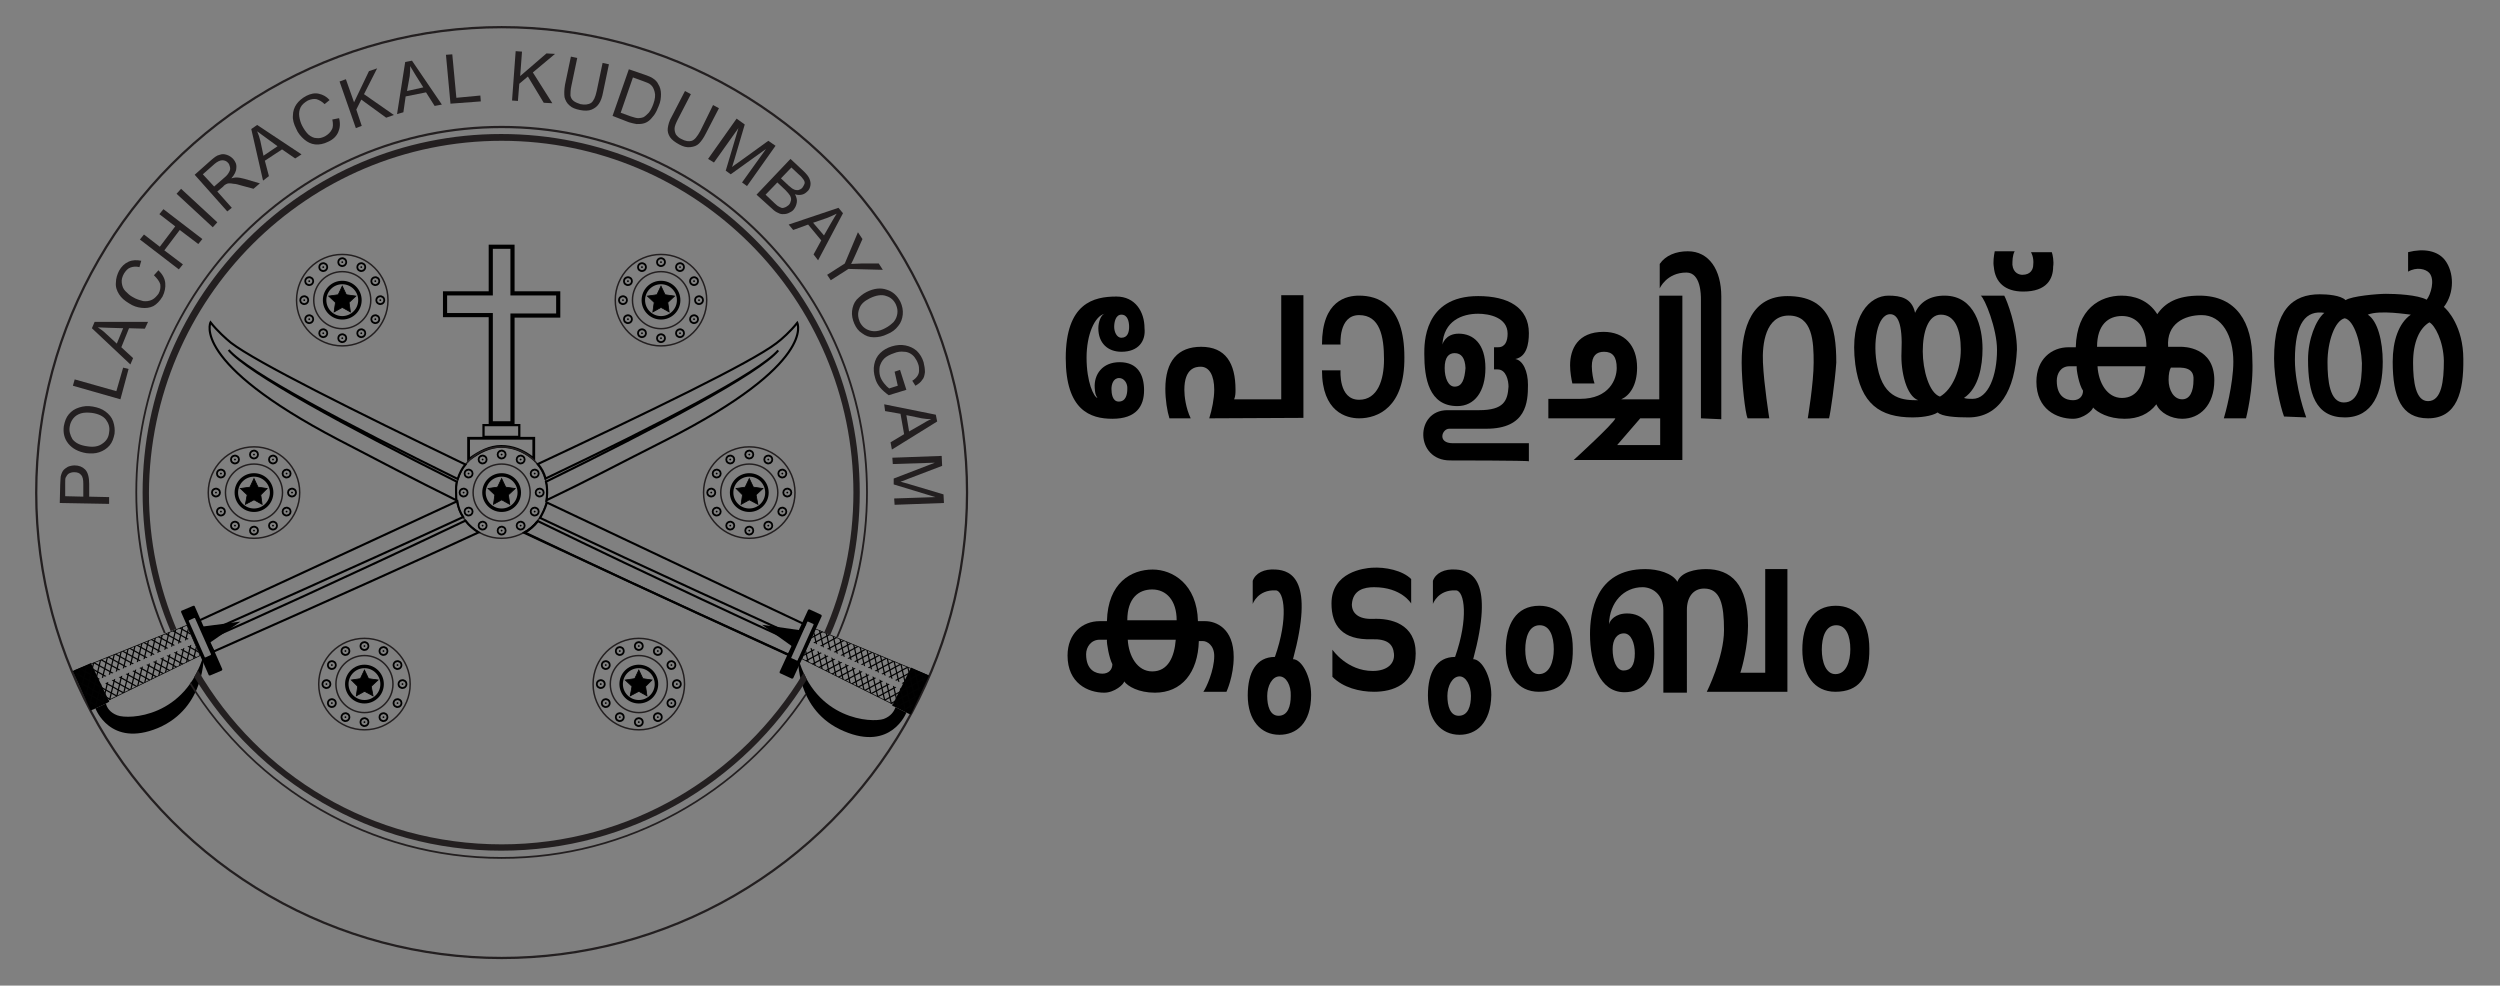 <?xml version="1.0" encoding="utf-8"?>
<!-- Generator: Adobe Illustrator 28.1.0, SVG Export Plug-In . SVG Version: 6.00 Build 0)  -->
<svg version="1.1" id="Layer_1" xmlns="http://www.w3.org/2000/svg" xmlns:xlink="http://www.w3.org/1999/xlink" x="0px" y="0px"
	 viewBox="0 0 552.2 217.7" style="enable-background:new 0 0 552.2 217.7;" xml:space="preserve">
<rect x="0" y="0" width="552.2" height="217.7" fill="#808080" stroke="none"/>
<style type="text/css">
	.st0{fill:#231F20;}
	.st1{fill:none;stroke:#000000;stroke-width:0.918;stroke-miterlimit:10;}
	.st2{fill:none;stroke:#000000;stroke-width:0.497;stroke-miterlimit:10;}
	.st3{fill:none;stroke:#000000;stroke-width:0.615;stroke-miterlimit:10;}
	.st4{fill:none;stroke:#231F20;stroke-width:0.502;stroke-miterlimit:10;}
	.st5{fill:#E2F0E1;}
	.st6{fill:none;stroke:#231F20;stroke-width:0.33;stroke-miterlimit:10;}
	.st7{stroke:#000000;stroke-width:1.768;stroke-miterlimit:10;}
	.st8{fill:none;stroke:#000000;stroke-width:0.769;stroke-miterlimit:10;}
	.st9{stroke:#000000;stroke-width:0.175;stroke-miterlimit:10;}
	
		.st10{clip-path:url(#SVGID_00000015354686245686437420000002536415546982168979_);fill:none;stroke:#606161;stroke-width:0.394;stroke-miterlimit:10;}
	.st11{fill:none;stroke:#000000;stroke-width:0.47;stroke-miterlimit:10;}
	.st12{fill:none;stroke:#000000;stroke-width:0.15;stroke-miterlimit:10;}
	.st13{clip-path:url(#SVGID_00000089542795767374710280000014869760098180809642_);}
	.st14{clip-path:url(#SVGID_00000138533860883519540820000013543641867962802623_);}
	.st15{clip-path:url(#SVGID_00000155859348128310911020000012764546509360291231_);}
	.st16{fill:#FFFFFF;stroke:#020202;stroke-width:0.269;stroke-miterlimit:10;}
	
		.st17{clip-path:url(#SVGID_00000155859348128310911020000012764546509360291231_);fill:#FFFFFF;stroke:#020202;stroke-width:0.269;stroke-miterlimit:10;}
	.st18{fill:none;stroke:#000000;stroke-width:0.473;stroke-miterlimit:10;}
	.st19{fill:none;stroke:#000000;stroke-width:0.15;stroke-miterlimit:10;}
	.st20{clip-path:url(#SVGID_00000108276552045612968490000001387019321059408062_);}
	.st21{clip-path:url(#SVGID_00000090277291587720764440000016251263883385256884_);}
	.st22{clip-path:url(#SVGID_00000030461950284530735220000006748942442795872144_);}
	.st23{fill:#FFFFFF;stroke:#020202;stroke-width:0.271;stroke-miterlimit:10;}
	
		.st24{clip-path:url(#SVGID_00000030461950284530735220000006748942442795872144_);fill:#FFFFFF;stroke:#020202;stroke-width:0.271;stroke-miterlimit:10;}
</style>
<g>
	<g>
		<g>
			<path d="M247.7,77.7c-3,0-5.1-1.9-5.1-5.2c0-1.4,0.6-3,1.4-3.2c-2.2,0.5-4,4.6-4,9.7c0,5.4,1.6,8.7,2.4,8.9
				c-0.5-0.8-0.5-1.1-0.6-2.2c-0.2-3,1.7-5.7,5.5-5.7c4,0,5.4,2.8,5.4,6.2c0,3.5-1.7,6.3-7,6.3c-4.9,0-10.3-1.9-10.3-13.4
				c0-12.2,6.2-13.6,11.2-13.6c4.1,0,6.2,3.3,6.2,7C253.1,75.3,251.5,77.7,247.7,77.7z M247.2,83.5c-1.3,0-1.7,1.4-1.7,2.4
				s0.2,2.8,1.6,2.8c1.6,0,1.9-1.6,1.9-2.8C249.1,84.7,248.3,83.5,247.2,83.5z M247.7,69.5c-1.3,0-1.6,1.7-1.6,2.7s0.5,2.4,1.6,2.4
				c1.4,0,1.7-1.3,1.7-2.4S249.1,69.5,247.7,69.5z"/>
			<path d="M267.1,92.4c0.6-1.9,1.1-4.4,1.1-6.3c0-3.2-1.1-5.1-3-5.1c-1.1,0-3.6,0.3-3.6,5.1c0,1.4,0.3,4,1.4,6.3h-4.7
				c-0.5-1.6-0.9-4.1-0.9-6.5c0-6.2,2.8-9.3,7.9-9.3c5.4,0,7.6,3.6,7.6,9.5c0,0.6,0,1.4-0.3,2.1H283V65.2h4.9v27.1L267.1,92.4
				L267.1,92.4z"/>
			<path d="M300.2,92.4c-2.8,0-8.2-1.4-8.2-10.6h4.1c0,0-0.5,6.5,4.1,6.5c4.1,0,5.5-4.4,5.5-8.9c0-5.1-0.9-9.8-5.5-9.8
				c-4.6,0-4.1,6.5-4.1,6.5H292c0-9.8,5.5-10.8,8.2-10.8c4.1,0,10,1.9,10,13.6C310.3,90,304.3,92.4,300.2,92.4z"/>
			<path d="M320.3,101.7c-7.8,0-7.8-11.1-0.6-11.1h7c5.5,0,6.3-2.1,6.5-5.2c0-1.3-0.5-3.8-2.4-3.8H330v-4.9h0.9c1.6,0,2.1-1.4,2.1-3
				c0-3.6-4.1-4.4-6.5-4.4c-3.6,0-7.6,1.6-7.9,6.8c0,0,0.6-2.4,3.6-2.4c3.2,0,5.9,2.2,5.9,7.6c0,5.2-2.4,8.4-6.2,8.4
				c-6.3,0-7.3-6.2-7.3-11.5c0-2.2-0.2-12.8,11.9-12.8c6.6,0,11.2,2.5,11.2,8.2c0,2.4-0.5,5.2-3,5.7c1.7,0.3,2.8,2.7,2.8,5.7
				c0,3.8-0.3,9.7-9.2,9.7h-8.2c-1.6,0-2.7,3.2,0.8,3.2h16.8v4C337.7,101.7,320.3,101.7,320.3,101.7z M321.3,78
				c-1.3,0-2.2,0.9-2.2,3.3c0,2.2,0.8,4.1,2.2,4.1c1.7,0,2.2-1.7,2.4-4.1C323.6,79.1,322.8,78,321.3,78z"/>
			<path d="M371.6,101.6h-24c0,0,8.9-8.1,9.2-9.2H342v-4.3h7c6.5,0,8.1-4.4,8.1-6.8c0-2.5-0.9-3.6-2.8-3.6c-1.7,0-2.7,0.9-2.7,3.2
				c0,1.3,0.3,3,0.6,3.8h-4.9c-0.2-0.9-0.5-2.5-0.5-4c0-3.6,1.7-7.4,7.4-7.4c4.6,0,7.4,3,7.4,7.9c0,4-1.7,6.2-3.5,7h8.4V65.3h5.1
				V101.6z M366.7,92.4h-4.4l-5.1,5.9h9.5V92.4z"/>
			<path d="M375.7,92.4V66.1c0-0.9,0-5.9-3.2-5.9c-4.4,0-5.9,3.5-5.9,3.5v-5.4c1.3-1.9,3.6-2.8,6.2-2.8c4.7,0,7.4,4.1,7.4,10v27.1
				L375.7,92.4L375.7,92.4z"/>
			<path d="M404,92.4h-4.7c0,0,1.3-7.8,1.3-12.3c0-4.6-0.2-10.4-5.5-10.4c-5.1,0-5.9,6.2-5.7,10.4c0.2,4.7,1.4,12.3,1.4,12.3H386
				c-0.5-1.1-1.3-7.9-1.3-12.3c0-8.1,2.4-14.7,10.1-14.7c9.2,0,10.8,6.5,10.8,14.7C405.3,84.5,404.3,91.3,404,92.4z"/>
			<path d="M434.8,92.2c-2.8,0-5.9-0.2-6.8-1.1c-1.4,0.9-4.1,1.1-5.5,1.1c-7.3,0-11.5-3-12.7-11.7c-1.4-10.9,3.3-15.2,7.3-15.2
				c2.7,0,5.2,0.5,5.9,3.8c1.1-2.4,3.3-3.8,6.5-3.8c6.8,0,8.4,7.1,8.4,11.7c0,3.8-0.8,8.7-4.1,10.9c0.5,0.2,1.3,0.2,1.9,0.2
				c3.5,0,5.4-5.2,5.4-10.8c0-4.7-2.7-11.4-3.6-12h5.2c0.6,1.1,2.8,6.8,2.8,11.9C445.1,86.2,441.6,92.2,434.8,92.2z M420,77.8
				c0.3-6.5-0.9-8.4-2.5-8.4c-2.8,0-4,6.2-2.8,11.7c1.4,7.3,6,7.3,9,7.3C421.1,87.5,419.8,82.1,420,77.8z M428.7,69.5
				c-2.8,0-4,3.8-4,8.1c0,4.1,1.4,9.2,3.8,10c2.8-1.6,4.6-6,4.6-10.4C433.1,72.8,431.8,69.5,428.7,69.5z"/>
			<path d="M446.9,64.4c-4.1,0-6.2-2.1-6.5-5.4c-0.2-1.1,0-2.5,0.2-3.5h4.4c-0.5,0.9-0.5,2.2-0.5,3c0.2,1.9,1.6,2.2,2.2,2.2
				c1.9,0,2.4-1.3,2.4-2.2c0.2-1.7-0.5-2.8-0.5-2.8h4.6c0.2,0.5,0.5,2.1,0.3,3.2C453.5,61.6,452.1,64.4,446.9,64.4z"/>
			<path d="M496.1,92.4h-4.9c0.3-0.9,2.1-7.6,2.1-12.5c0-5.7-2.5-10.3-7-10.3c-3.8,0-7.8,1.9-7.4,7c0.5,0,2.8,0,2.8,0
				c0.6,0,7.4,0,7.4,7.4c0,5.5-3.2,8.5-7.1,8.5c-2.4,0-4.9-1.3-5.7-3.2c-1.7,2.2-4.1,3.2-7,3.2c-3.6,0-6-1.4-7-2.5
				c0,0.6-2.1,2.5-4.4,2.5c-3.6,0-8.1-2.1-8.1-8.2c0-4.9,3.3-7.6,7.1-7.6c0,0,0.8,0,1.6,0c0.2-8.5,5.4-11.4,10.1-11.4
				c2.7,0,5.9,0.9,7.9,4.1c1.7-2.5,4.4-4.1,9.3-4.1c8.2,0,11.7,5.9,11.7,14.2C497.8,85.8,496.1,92.4,496.1,92.4z M458.7,80.9h-1.6
				c-1.9,0-2.8,1.6-2.8,3.2c0,3.6,2.1,4.3,3.6,4.3c1.4,0,2.2-0.9,2.2-2.1C459.2,85,458.6,81.6,458.7,80.9z M468.7,69.8
				c-3,0-5.5,1.9-5.5,6.8h10.9C474.1,72.2,471.9,69.8,468.7,69.8z M463.3,80.9c0.2,3.6,2.1,7,5.4,7c3.5,0,4.9-3.2,5.2-7H463.3z
				 M480.4,81.2h-0.9c-0.3,0.5-0.5,1.4-0.5,2.7c0,2.2,1.1,4.3,3,4.3c1.7,0,2.5-1.7,2.5-4.3C484.7,80.9,481.7,81.2,480.4,81.2z"/>
			<path d="M536.3,92.4c-5.9,0-7.8-4.7-7.8-12.5c0-4.6,1.3-8.5,4-10.4c-0.5,0-6.8-1.1-9.5,0c2.2,1.4,3.3,5.9,3.3,10.4
				c0,6.8-2.2,12.3-8.4,12.3c-6.5,0-8.1-5.4-8.1-12.8c0-4.4,1.7-8.7,3.6-10.3c-4-0.6-6.5,2.1-6.5,10.4c0,6,2.5,12.7,2.5,12.7
				l-4.9-0.2c-0.8-2.1-2.2-8.1-2.2-12.8c0-10.8,4.1-14.2,10.1-14.2c1.6,0,4.6,0.2,5.7,1.3c1.3-0.9,7-1.4,8.9-1.4c2.1,0,7,0.2,9,1.3
				c0.9-1.1,1.9-4.4,0.6-5.9c-0.8-0.9-2.8-1.4-4.7-0.3v-4.3c3.5-0.9,6.5-0.3,8.1,1.7c2.1,2.7,2.2,7.3-0.2,10.4
				c0.8,0.6,4.3,4.4,4.3,11.5C544.2,86.5,542.7,92.4,536.3,92.4z M517.9,70.3c-2.2,0.5-3.8,5.2-3.8,9.7c0,4.1,0.5,8.9,3.6,8.9
				c3.3,0,4-4.1,4-8.7C521.5,75.8,520,70.7,517.9,70.3z M536.6,71.2c-2.2,1.3-3.6,4.4-3.6,8.9c0,4.3,0.6,8.5,3.3,8.5
				c3,0,3.5-4.4,3.5-8.9C539.7,75.3,537.8,71.8,536.6,71.2z"/>
		</g>
		<g>
			<path d="M270.9,152.8h-5.1c0.6-0.8,2.4-4.7,2.4-7.9c0-2.4-1.6-3.3-2.5-3.3c0,0-0.6,0-0.9,0c-0.2,7-3.8,11.4-9.7,11.4
				c-3.6,0-6-1.4-6.8-2.5c0,0.6-2.1,2.5-4.4,2.5c-3.6,0-8.1-2.1-8.1-8.2c0-4.9,3.3-7.6,7.1-7.6c0,0,0.8,0,1.6,0
				c0.2-8.5,5.4-11.4,10.1-11.4c4.4,0,9.8,3.2,10,11.4c0.3,0,1.6,0,1.6,0c2.4,0,6.3,1.6,6.3,7.9
				C272.5,149.4,270.9,152.8,270.9,152.8z M244.5,141.3h-1.6c-1.9,0-3,1.6-3,3.2c0,3.6,2.2,4.3,3.6,4.3c1.4,0,2.2-0.9,2.2-2.1
				C245,145.4,244.4,142.1,244.5,141.3z M254.5,130.2c-3,0-5.5,1.9-5.5,6.8h10.9C259.9,132.6,257.6,130.2,254.5,130.2z M249.1,141.3
				c0.2,3.6,2.1,7,5.4,7c3.5,0,4.9-3.2,5.2-7H249.1z"/>
			<path d="M282.6,162.3c-4.1,0-7-3.2-7-8.7c0-5.1,1.9-8.5,6-8.5c3-8.5,2.1-14.6,0.2-14.7c-4-0.2-5.1,3-5.1,3v-5.1
				c0.6-1.7,2.5-2.7,5.1-2.5c3.5,0.2,8.5,2.4,3.8,19.8c1.9,0,4,3.8,4,7.9C289.6,159.8,286.3,162.3,282.6,162.3z M282.6,149.4
				c-1.6,0-2.7,2.1-2.7,4.3s0.6,4.4,2.5,4.4c2.1,0,2.7-2.2,2.7-4.4C285.2,151.4,284.1,149.4,282.6,149.4z"/>
			<path d="M303.5,152.8c-3.2,0-6.8-0.9-9.2-3.3v-6c0,0,3.2,4.7,8.9,4.7c3.2,0,4.9-1.6,4.7-3.8c-0.2-2.1-1.4-3.3-4.9-3.2
				c-6.5,0.2-8.9-3-8.9-7.9c0-7,7.3-7.8,8.9-7.9c3-0.2,6.8,0.6,8.7,2.5v5.4c0,0-2.1-3.6-8.2-3.6c-2.2,0-4.7,0.6-4.9,3.8
				c0,1.9,1.4,3.3,4.6,3.2c4-0.2,9.5,1.1,9.5,7.6C312.7,151.3,307.5,152.8,303.5,152.8z"/>
			<path d="M322.4,162.3c-4.1,0-7-3.2-7-8.7c0-5.1,1.9-8.5,6-8.5c3-8.5,2.1-14.6,0.2-14.7c-4-0.2-5.1,3-5.1,3v-5.1
				c0.6-1.7,2.5-2.7,5.1-2.5c3.5,0.2,8.5,2.4,3.8,19.8c1.9,0,4,3.8,4,7.9C329.3,159.8,326,162.3,322.4,162.3z M322.4,149.4
				c-1.6,0-2.7,2.1-2.7,4.3s0.6,4.4,2.5,4.4c2.1,0,2.7-2.2,2.7-4.4C324.9,151.4,323.8,149.4,322.4,149.4z"/>
			<path d="M339.9,152.8c-4.7,0-7.3-3.8-7.3-9.3c0-5.5,2.2-9.7,7.4-9.7c4.4,0,7.4,3.3,7.4,9.5C347.5,149.7,345,152.8,339.9,152.8z
				 M340.1,138.1c-2.4,0-3.2,2.7-3.2,5.4s0.9,5.4,3,5.4c2.4,0,3.3-2.8,3.3-5.5C343.2,140.5,342.3,138.1,340.1,138.1z"/>
			<path d="M394.7,152.8h-17.7c0,0,3.8-7.6,3.8-13.6c0-5.7-0.8-9.2-4.4-9.2c-2.4,0-3.8,1.9-3.8,4.7V153h-5.2v-18.2
				c0-3.6-2.5-5.1-4.6-5.1c-4.1,0-7.3,3.3-7.4,8.2c0.2-0.9,1.4-2.4,4-2.4c3.5,0,6,2.5,6,8.9c0,5.5-2.5,8.5-6.6,8.5
				c-5.5,0-7.6-6.5-7.6-12.8c0-4.6,1.1-14.4,12.2-14.4c2.8,0,6,0.9,7.1,2.8c0.8-2.2,4.1-2.8,6.3-2.8c5.5,0,9.3,3.3,9.3,12.5
				c0,4.4-1.3,9.3-1.7,10.4h5.5v-22.9h4.9V152.8z M358.7,139.9c-1.6,0-2.5,1.4-2.5,3.5c0,2.4,0.8,4.7,2.4,4.7s2.5-1.1,2.5-3.8
				C361.1,142.1,360.3,139.9,358.7,139.9z"/>
			<path d="M405.4,152.8c-4.7,0-7.3-3.8-7.3-9.3c0-5.5,2.2-9.7,7.4-9.7c4.4,0,7.4,3.3,7.4,9.5C413,149.7,410.5,152.8,405.4,152.8z
				 M405.6,138.1c-2.4,0-3.2,2.7-3.2,5.4s0.9,5.4,3,5.4c2.4,0,3.3-2.8,3.3-5.5C408.7,140.5,407.8,138.1,405.6,138.1z"/>
		</g>
	</g>
	<g>
		<path class="st0" d="M58.1,39.9l-2.6-11.4l1.3-0.9l9.8,6.5l-1.4,0.9l-2.9-2l-3.8,2.5l0.9,3.4L58.1,39.9z M58.2,34.4l3.1-2.1
			l-2.6-1.9c-0.8-0.6-1.4-1-1.9-1.4c0.3,0.7,0.5,1.3,0.7,2.1L58.2,34.4z"/>
		<path class="st0" d="M73.4,26.4l1.5-0.3c0.3,1.2,0.2,2.2-0.2,3.1c-0.4,0.9-1.1,1.6-2.2,2.1c-1,0.5-2,0.7-2.9,0.6
			c-0.9-0.1-1.7-0.5-2.4-1.1c-0.7-0.6-1.4-1.4-1.8-2.4c-0.5-1-0.8-2-0.7-2.9c0-0.9,0.3-1.8,0.8-2.5c0.5-0.7,1.2-1.3,2.1-1.8
			c1-0.5,1.9-0.7,2.8-0.5c0.9,0.2,1.7,0.6,2.4,1.4l-1.1,0.9c-0.6-0.6-1.2-0.9-1.8-1.1c-0.6-0.1-1.2,0-1.9,0.3
			c-0.7,0.4-1.3,0.9-1.6,1.5c-0.3,0.6-0.4,1.3-0.3,2c0.1,0.7,0.3,1.4,0.6,2c0.4,0.8,0.9,1.5,1.4,2c0.6,0.5,1.2,0.8,1.8,0.8
			c0.7,0.1,1.3-0.1,1.9-0.4c0.7-0.4,1.2-0.9,1.5-1.5C73.6,28.1,73.6,27.3,73.4,26.4z"/>
		<path class="st0" d="M78.6,28.3L75,18l1.4-0.5l1.8,5.1l3.3-6.9l1.8-0.6l-2.9,5.7l6.6,4.6L85.3,26L79.8,22l-1.1,2.2l1.2,3.6
			L78.6,28.3z"/>
		<path class="st0" d="M87.7,25.2l1.8-11.5l1.5-0.3l6.6,9.7l-1.6,0.3l-1.9-3l-4.5,0.9l-0.5,3.5L87.7,25.2z M89.9,20.1l3.6-0.8
			l-1.7-2.7c-0.5-0.8-0.9-1.5-1.2-2c0,0.7,0,1.4-0.1,2.2L89.9,20.1z"/>
		<path class="st0" d="M99.5,22.9l-1-10.8l1.4-0.1l0.9,9.6l5.3-0.5l0.1,1.3L99.5,22.9z"/>
		<path class="st0" d="M113.1,22.2l0.8-10.9l1.4,0.1l-0.4,5.4l5.8-5l1.9,0.1l-4.9,4.1l4.3,6.8l-1.9-0.1l-3.5-5.8l-1.9,1.6l-0.3,3.8
			L113.1,22.2z"/>
		<path class="st0" d="M133.1,13.9l1.4,0.3l-1.3,6.2c-0.2,1.1-0.5,1.9-0.9,2.5c-0.4,0.6-0.9,1-1.6,1.3c-0.7,0.3-1.6,0.3-2.6,0.1
			c-1-0.2-1.8-0.5-2.3-1c-0.6-0.5-0.9-1.1-1.1-1.8c-0.1-0.7-0.1-1.6,0.1-2.8l1.3-6.2l1.4,0.3l-1.3,6.2c-0.2,0.9-0.2,1.6-0.2,2.1
			c0.1,0.5,0.3,0.9,0.7,1.2c0.4,0.3,0.9,0.5,1.5,0.7c1,0.2,1.8,0.1,2.4-0.3c0.5-0.4,0.9-1.2,1.2-2.6L133.1,13.9z"/>
		<path class="st0" d="M135.3,25.6l3.6-10.3l3.5,1.2c0.8,0.3,1.4,0.5,1.8,0.8c0.5,0.3,1,0.8,1.2,1.3c0.4,0.6,0.6,1.4,0.6,2.2
			c0,0.8-0.1,1.7-0.5,2.6c-0.3,0.8-0.6,1.4-1,2c-0.4,0.5-0.8,1-1.2,1.3c-0.4,0.3-0.8,0.5-1.3,0.6c-0.4,0.1-0.9,0.1-1.4,0.1
			c-0.5-0.1-1.1-0.2-1.7-0.4L135.3,25.6z M137.1,24.9l2.2,0.8c0.7,0.2,1.2,0.4,1.7,0.4c0.4,0,0.8-0.1,1.1-0.2c0.4-0.2,0.8-0.6,1.2-1
			c0.4-0.5,0.7-1.1,1-1.9c0.4-1.1,0.5-2,0.3-2.7c-0.2-0.7-0.4-1.2-0.9-1.6c-0.3-0.3-0.9-0.5-1.7-0.8l-2.2-0.8L137.1,24.9z"/>
		<path class="st0" d="M157.5,23.2l1.3,0.7l-2.9,5.6c-0.5,1-1,1.7-1.5,2.2c-0.5,0.5-1.1,0.7-1.9,0.8c-0.8,0.1-1.6-0.1-2.5-0.6
			c-0.9-0.5-1.6-1-2-1.6c-0.4-0.6-0.6-1.3-0.5-2c0.1-0.7,0.3-1.6,0.9-2.6l2.9-5.6l1.3,0.7l-2.9,5.6c-0.4,0.8-0.7,1.5-0.7,2
			c0,0.5,0.1,0.9,0.3,1.3c0.3,0.4,0.7,0.8,1.2,1c0.9,0.5,1.7,0.6,2.3,0.4c0.6-0.2,1.2-0.9,1.9-2.2L157.5,23.2z"/>
		<path class="st0" d="M156.4,35.1l6.3-8.9l1.8,1.3l-2.3,7.8c-0.2,0.7-0.4,1.3-0.5,1.6c0.3-0.3,0.8-0.6,1.5-1.1l6.5-4.7l1.6,1.1
			l-6.3,8.9l-1.1-0.8l5.3-7.4l-7.8,5.6l-1.1-0.8l2.8-9.4l-5.4,7.6L156.4,35.1z"/>
		<polygon class="st1" points="123.3,64.8 113.2,64.8 113.2,54.5 108.4,54.5 108.4,64.8 98.3,64.8 98.3,67.2 98.3,69.6 108.4,69.6 
			108.4,93.5 110.8,93.5 113.2,93.5 113.2,69.7 123.3,69.7 		"/>
		<rect x="106.8" y="93.9" class="st2" width="7.9" height="2.6"/>
		<path class="st3" d="M110.7,98.6c2.5,0,4.9,0.9,7.1,2.7l0.1,0.1l0-4.6l-14.4,0l0,4.8l0.2-0.2C105.9,99.8,108.2,98.6,110.7,98.6z"
			/>
		<path class="st0" d="M24.1,111.3l-10.9-0.2l0.1-4.1c0-0.7,0.1-1.3,0.1-1.7c0.1-0.5,0.3-1,0.5-1.3c0.3-0.4,0.6-0.6,1.1-0.9
			c0.5-0.2,1-0.3,1.5-0.3c0.9,0,1.7,0.3,2.3,0.9c0.6,0.6,0.9,1.7,0.9,3.2l0,2.8l4.4,0.1L24.1,111.3z M18.4,109.7l0-2.8
			c0-0.9-0.1-1.6-0.5-2c-0.3-0.4-0.8-0.6-1.5-0.6c-0.5,0-0.8,0.1-1.2,0.3c-0.3,0.2-0.5,0.5-0.7,0.9c-0.1,0.2-0.1,0.7-0.1,1.3l0,2.8
			L18.4,109.7z"/>
		<path class="st0" d="M19.1,100.1c-1.8-0.3-3.1-1-4-2.1c-0.9-1.1-1.2-2.4-1-3.9c0.2-1,0.5-1.9,1.1-2.6c0.6-0.7,1.3-1.2,2.3-1.5
			c0.9-0.3,1.9-0.4,3-0.2c1.1,0.2,2,0.5,2.8,1.1c0.8,0.6,1.4,1.3,1.7,2.2c0.3,0.9,0.4,1.8,0.3,2.7c-0.2,1-0.5,1.9-1.1,2.6
			c-0.6,0.7-1.4,1.2-2.3,1.5C21,100.2,20.1,100.2,19.1,100.1z M19.4,98.6c1.3,0.2,2.4,0,3.2-0.6c0.9-0.6,1.4-1.4,1.5-2.5
			c0.2-1.1-0.1-2-0.7-2.8c-0.6-0.8-1.7-1.3-3.1-1.5c-0.9-0.1-1.7-0.1-2.4,0.1c-0.7,0.2-1.3,0.6-1.7,1.1c-0.4,0.5-0.7,1.1-0.8,1.8
			c-0.2,1,0.1,1.9,0.6,2.8C16.7,97.9,17.8,98.4,19.4,98.6z"/>
		<path class="st0" d="M26.6,88.2l-10.5-3l0.4-1.4l9.2,2.6l1.5-5.2l1.2,0.3L26.6,88.2z"/>
		<path class="st0" d="M28.8,80.5l-8.5-8l0.6-1.4l11.8,0L32,72.6l-3.5-0.1l-1.7,4.2l2.6,2.4L28.8,80.5z M25.8,75.9l1.4-3.4L24,72.4
			c-1,0-1.8-0.1-2.4-0.1c0.6,0.4,1.2,0.8,1.7,1.3L25.8,75.9z"/>
		<path class="st0" d="M34,60.8l1-1.1c0.9,0.9,1.4,1.8,1.5,2.8c0.1,1-0.1,2-0.6,3c-0.6,1-1.3,1.7-2,2.1c-0.8,0.4-1.7,0.5-2.6,0.4
			c-1-0.1-1.9-0.4-2.8-1c-1-0.6-1.7-1.2-2.2-2c-0.5-0.8-0.8-1.6-0.7-2.6c0-0.9,0.3-1.8,0.7-2.6c0.5-0.9,1.2-1.6,2.1-2
			c0.9-0.4,1.8-0.4,2.8-0.2l-0.4,1.4c-0.8-0.2-1.5-0.1-2,0.1c-0.6,0.2-1,0.7-1.4,1.3c-0.4,0.7-0.6,1.4-0.5,2.1
			c0.1,0.7,0.3,1.3,0.8,1.8c0.5,0.5,1,1,1.6,1.3c0.8,0.5,1.6,0.7,2.3,0.9c0.7,0.1,1.4,0,2-0.3c0.6-0.3,1-0.8,1.4-1.3
			c0.4-0.7,0.5-1.4,0.4-2.1C35.2,62.1,34.7,61.5,34,60.8z"/>
		<path class="st0" d="M39.5,59.5l-8.6-6.6l0.9-1.1l3.5,2.7l3.4-4.5l-3.5-2.7l0.9-1.1l8.6,6.6l-0.9,1.1l-4.1-3.1l-3.4,4.5l4.1,3.1
			L39.5,59.5z"/>
		<path class="st0" d="M47,50.2l-8-7.4l1-1.1l8,7.4L47,50.2z"/>
		<path class="st0" d="M50.2,46.7L43,38.6l3.6-3.2c0.7-0.6,1.3-1.1,1.9-1.2c0.5-0.2,1-0.2,1.6,0c0.6,0.2,1,0.5,1.4,0.9
			c0.5,0.6,0.8,1.2,0.7,2c0,0.7-0.4,1.5-1.1,2.3c0.4-0.1,0.7-0.2,1-0.2c0.6,0,1.2,0.1,1.9,0.3l3.4,1l-1.4,1.2l-2.6-0.7
			c-0.7-0.2-1.3-0.4-1.8-0.4c-0.4-0.1-0.8-0.1-1-0.1c-0.3,0-0.5,0.1-0.7,0.2c-0.1,0.1-0.4,0.2-0.6,0.5l-1.3,1.1l3.2,3.6L50.2,46.7z
			 M47.3,41.2l2.3-2c0.5-0.4,0.8-0.8,1-1.2c0.2-0.3,0.3-0.7,0.2-1.1c-0.1-0.4-0.2-0.7-0.4-0.9c-0.3-0.4-0.8-0.6-1.3-0.6
			c-0.5,0-1.1,0.3-1.7,0.8l-2.6,2.3L47.3,41.2z"/>
		<path class="st0" d="M167.1,43l7.5-7.9l3,2.8c0.6,0.6,1,1.1,1.2,1.6c0.2,0.5,0.3,1,0.2,1.5c-0.1,0.5-0.3,1-0.7,1.3
			c-0.3,0.3-0.7,0.6-1.2,0.7c-0.5,0.1-1,0.1-1.5-0.1c0.3,0.6,0.5,1.2,0.4,1.8c-0.1,0.6-0.3,1.1-0.7,1.6c-0.3,0.4-0.8,0.6-1.2,0.8
			c-0.5,0.2-0.9,0.2-1.3,0.2c-0.4,0-0.8-0.2-1.2-0.4c-0.4-0.2-0.9-0.6-1.4-1.1L167.1,43z M169.1,43l2,1.9c0.3,0.3,0.6,0.5,0.7,0.6
			c0.3,0.2,0.6,0.3,0.8,0.4c0.3,0.1,0.5,0,0.8-0.1c0.3-0.1,0.5-0.3,0.8-0.5c0.3-0.3,0.4-0.6,0.5-1c0.1-0.4,0-0.7-0.2-1.1
			c-0.2-0.3-0.5-0.7-1-1.2l-1.8-1.7L169.1,43z M172.5,39.4l1.7,1.6c0.5,0.4,0.8,0.7,1.1,0.8c0.3,0.2,0.7,0.2,1,0.2
			c0.3-0.1,0.6-0.2,0.9-0.5c0.2-0.3,0.4-0.6,0.5-0.9c0.1-0.3,0-0.6-0.2-0.9c-0.2-0.3-0.5-0.7-1.1-1.2l-1.6-1.5L172.5,39.4z"/>
		<path class="st0" d="M174.2,49.6l11-3.7l1,1.2l-5.5,10.4l-1-1.3l1.7-3.1l-2.9-3.5l-3.3,1.2L174.2,49.6z M179.6,49.2L182,52
			l1.6-2.8c0.5-0.9,0.9-1.5,1.2-2c-0.6,0.3-1.3,0.6-2,0.9L179.6,49.2z"/>
		<path class="st0" d="M182.7,60.7l3.9-2.5l2.9-6.9l1,1.5l-1.6,3.6c-0.3,0.7-0.6,1.3-0.9,1.9c0.7,0,1.4-0.1,2.3-0.1l3.8,0l0.9,1.4
			l-7.6-0.2l-3.9,2.5L182.7,60.7z"/>
		<path class="st0" d="M191.4,64.5c1.6-0.8,3.1-1,4.5-0.5c1.3,0.4,2.3,1.3,3,2.7c0.4,0.9,0.6,1.8,0.5,2.8c-0.1,0.9-0.4,1.8-1,2.5
			c-0.6,0.8-1.4,1.4-2.4,1.8c-1,0.5-2,0.7-3,0.7s-1.8-0.3-2.6-0.9c-0.8-0.5-1.3-1.2-1.7-2.1c-0.4-0.9-0.6-1.9-0.5-2.8
			c0.1-0.9,0.4-1.8,1-2.5C189.9,65.5,190.6,64.9,191.4,64.5z M192.1,65.9c-1.2,0.6-2,1.3-2.3,2.3c-0.4,1-0.3,1.9,0.1,2.9
			c0.5,1,1.2,1.6,2.2,1.9c1,0.3,2.1,0.2,3.4-0.5c0.8-0.4,1.4-0.9,1.9-1.4c0.5-0.6,0.7-1.2,0.8-1.8c0.1-0.7,0-1.3-0.3-2
			c-0.4-0.9-1.1-1.6-2.1-1.9C194.8,65,193.5,65.2,192.1,65.9z"/>
		<path class="st0" d="M197.6,82.1l1.2-0.4l1.4,4.4l-3.9,1.2c-0.7-0.5-1.4-1.1-1.9-1.7c-0.5-0.6-0.9-1.3-1.1-2.1c-0.3-1-0.4-2-0.2-3
			c0.2-1,0.6-1.8,1.3-2.5c0.7-0.7,1.6-1.2,2.6-1.5c1-0.3,2-0.4,3-0.2c1,0.2,1.8,0.6,2.5,1.2c0.7,0.7,1.2,1.5,1.5,2.5
			c0.2,0.8,0.3,1.5,0.3,2.2c-0.1,0.7-0.2,1.3-0.6,1.7c-0.3,0.5-0.8,0.9-1.5,1.3l-0.7-1.1c0.5-0.3,0.8-0.6,1.1-1
			c0.2-0.3,0.4-0.7,0.4-1.2c0-0.5,0-1-0.2-1.5c-0.2-0.6-0.5-1.1-0.8-1.5c-0.3-0.4-0.7-0.7-1.1-0.9c-0.4-0.2-0.8-0.3-1.2-0.3
			c-0.7-0.1-1.5,0-2.2,0.3c-0.9,0.3-1.7,0.7-2.2,1.2c-0.5,0.5-0.8,1.1-1,1.8c-0.1,0.7-0.1,1.4,0.1,2.1c0.2,0.6,0.5,1.1,0.9,1.6
			c0.4,0.5,0.8,0.9,1.1,1.1l1.9-0.6L197.6,82.1z"/>
		<path class="st0" d="M195.3,89.3l11.4,2.3l0.3,1.5l-10,6.2l-0.3-1.6l3-1.8l-0.8-4.5l-3.4-0.6L195.3,89.3z M200.2,91.7l0.6,3.6
			l2.8-1.6c0.8-0.5,1.5-0.9,2.1-1.1c-0.7,0-1.4-0.1-2.1-0.2L200.2,91.7z"/>
		<path class="st0" d="M197.1,101.1l10.9-0.4l0.1,2.2l-7.6,2.9c-0.7,0.3-1.2,0.5-1.6,0.6c0.4,0.1,1,0.3,1.8,0.5l7.7,2.3l0.1,1.9
			l-10.9,0.4l-0.1-1.4l9.1-0.3l-9.2-2.8l0-1.3l9.1-3.5l-9.3,0.3L197.1,101.1z"/>
		<circle class="st4" cx="110.8" cy="108.8" r="102.8"/>
		<path class="st5" d="M178.8,144.3"/>
		<path class="st5" d="M174.8,138.2"/>
		<g>
			<circle class="st6" cx="110.8" cy="108.8" r="10.1"/>
			<g>
				<g>
					<circle class="st7" cx="110.8" cy="100.4" r="0.2"/>
					<circle class="st7" cx="106.6" cy="101.5" r="0.2"/>
					<circle class="st7" cx="103.5" cy="104.6" r="0.2"/>
					<circle class="st7" cx="102.4" cy="108.8" r="0.2"/>
					<circle class="st7" cx="103.5" cy="113" r="0.2"/>
					<circle class="st7" cx="106.6" cy="116.1" r="0.2"/>
					<circle class="st7" cx="110.8" cy="117.2" r="0.2"/>
					<circle class="st7" cx="115" cy="116.1" r="0.2"/>
					<circle class="st7" cx="118.1" cy="113" r="0.2"/>
					<circle class="st7" cx="119.2" cy="108.8" r="0.2"/>
					<circle class="st7" cx="118.1" cy="104.6" r="0.2"/>
					<circle class="st7" cx="115" cy="101.5" r="0.2"/>
				</g>
				<g>
					<circle class="st6" cx="110.8" cy="108.8" r="6.3"/>
					<g>
						<circle class="st8" cx="110.8" cy="108.8" r="3.9"/>
						<polygon class="st9" points="110.8,105.7 111.7,107.6 113.8,107.9 112.3,109.3 112.6,111.4 110.8,110.4 109,111.4 
							109.3,109.3 107.8,107.9 109.9,107.6 						"/>
					</g>
				</g>
			</g>
		</g>
		<g>
			<circle class="st6" cx="165.5" cy="108.8" r="10.1"/>
			<g>
				<g>
					<circle class="st7" cx="165.5" cy="100.4" r="0.2"/>
					<circle class="st7" cx="161.3" cy="101.5" r="0.2"/>
					<circle class="st7" cx="158.3" cy="104.6" r="0.2"/>
					<circle class="st7" cx="157.1" cy="108.8" r="0.2"/>
					<circle class="st7" cx="158.3" cy="113" r="0.2"/>
					<circle class="st7" cx="161.3" cy="116.1" r="0.2"/>
					<circle class="st7" cx="165.5" cy="117.2" r="0.2"/>
					<circle class="st7" cx="169.7" cy="116.1" r="0.2"/>
					<circle class="st7" cx="172.8" cy="113" r="0.2"/>
					<circle class="st7" cx="173.9" cy="108.8" r="0.2"/>
					<circle class="st7" cx="172.8" cy="104.6" r="0.2"/>
					<circle class="st7" cx="169.7" cy="101.5" r="0.2"/>
				</g>
				<g>
					<circle class="st6" cx="165.5" cy="108.8" r="6.3"/>
					<g>
						<circle class="st8" cx="165.5" cy="108.8" r="3.9"/>
						<polygon class="st9" points="165.5,105.7 166.4,107.6 168.5,107.9 167,109.3 167.4,111.4 165.5,110.4 163.7,111.4 164,109.3 
							162.6,107.9 164.6,107.6 						"/>
					</g>
				</g>
			</g>
		</g>
		<g>
			<circle class="st6" cx="141.1" cy="151.1" r="10.1"/>
			<g>
				<g>
					<circle class="st7" cx="141.1" cy="142.7" r="0.2"/>
					<circle class="st7" cx="136.9" cy="143.8" r="0.2"/>
					<circle class="st7" cx="133.8" cy="146.9" r="0.2"/>
					<circle class="st7" cx="132.7" cy="151.1" r="0.2"/>
					<circle class="st7" cx="133.8" cy="155.3" r="0.2"/>
					<circle class="st7" cx="136.9" cy="158.4" r="0.2"/>
					<circle class="st7" cx="141.1" cy="159.5" r="0.2"/>
					<circle class="st7" cx="145.3" cy="158.4" r="0.2"/>
					<circle class="st7" cx="148.3" cy="155.3" r="0.2"/>
					<circle class="st7" cx="149.5" cy="151.1" r="0.2"/>
					<circle class="st7" cx="148.3" cy="146.9" r="0.2"/>
					<circle class="st7" cx="145.3" cy="143.8" r="0.2"/>
				</g>
				<g>
					<circle class="st6" cx="141.1" cy="151.1" r="6.3"/>
					<g>
						<circle class="st8" cx="141.1" cy="151.1" r="3.9"/>
						<polygon class="st9" points="141.1,148 142,149.9 144,150.2 142.6,151.6 142.9,153.7 141.1,152.7 139.2,153.7 139.6,151.6 
							138.1,150.2 140.2,149.9 						"/>
					</g>
				</g>
			</g>
		</g>
		<g>
			<circle class="st6" cx="80.5" cy="151.1" r="10.1"/>
			<g>
				<g>
					<circle class="st7" cx="80.5" cy="142.7" r="0.2"/>
					<circle class="st7" cx="76.3" cy="143.8" r="0.2"/>
					<circle class="st7" cx="73.3" cy="146.9" r="0.2"/>
					<circle class="st7" cx="72.1" cy="151.1" r="0.2"/>
					<circle class="st7" cx="73.3" cy="155.3" r="0.2"/>
					<circle class="st7" cx="76.3" cy="158.4" r="0.2"/>
					<circle class="st7" cx="80.5" cy="159.5" r="0.2"/>
					<circle class="st7" cx="84.7" cy="158.4" r="0.2"/>
					<circle class="st7" cx="87.8" cy="155.3" r="0.2"/>
					<circle class="st7" cx="88.9" cy="151.1" r="0.2"/>
					<circle class="st7" cx="87.8" cy="146.9" r="0.2"/>
					<circle class="st7" cx="84.7" cy="143.8" r="0.2"/>
				</g>
				<g>
					<circle class="st6" cx="80.5" cy="151.1" r="6.3"/>
					<g>
						<circle class="st8" cx="80.5" cy="151.1" r="3.9"/>
						<polygon class="st9" points="80.5,148 81.4,149.9 83.5,150.2 82,151.6 82.4,153.7 80.5,152.7 78.7,153.7 79,151.6 77.6,150.2 
							79.6,149.9 						"/>
					</g>
				</g>
			</g>
		</g>
		<g>
			<circle class="st6" cx="56.1" cy="108.8" r="10.1"/>
			<g>
				<g>
					<circle class="st7" cx="56.1" cy="100.4" r="0.2"/>
					<circle class="st7" cx="51.9" cy="101.5" r="0.2"/>
					<circle class="st7" cx="48.8" cy="104.6" r="0.2"/>
					<circle class="st7" cx="47.7" cy="108.8" r="0.2"/>
					<circle class="st7" cx="48.8" cy="113" r="0.2"/>
					<circle class="st7" cx="51.9" cy="116.1" r="0.2"/>
					<circle class="st7" cx="56.1" cy="117.2" r="0.2"/>
					<circle class="st7" cx="60.3" cy="116.1" r="0.2"/>
					<circle class="st7" cx="63.3" cy="113" r="0.2"/>
					<circle class="st7" cx="64.5" cy="108.8" r="0.2"/>
					<circle class="st7" cx="63.3" cy="104.6" r="0.2"/>
					<circle class="st7" cx="60.3" cy="101.5" r="0.2"/>
				</g>
				<g>
					<circle class="st6" cx="56.1" cy="108.8" r="6.3"/>
					<g>
						<circle class="st8" cx="56.1" cy="108.8" r="3.9"/>
						<polygon class="st9" points="56.1,105.7 57,107.6 59,107.9 57.6,109.3 57.9,111.4 56.1,110.4 54.2,111.4 54.6,109.3 
							53.1,107.9 55.2,107.6 						"/>
					</g>
				</g>
			</g>
		</g>
		<g>
			<circle class="st6" cx="146" cy="66.3" r="10.1"/>
			<g>
				<g>
					<circle class="st7" cx="146" cy="57.9" r="0.2"/>
					<circle class="st7" cx="141.8" cy="59" r="0.2"/>
					<circle class="st7" cx="138.7" cy="62.1" r="0.2"/>
					<circle class="st7" cx="137.6" cy="66.3" r="0.2"/>
					<circle class="st7" cx="138.7" cy="70.5" r="0.2"/>
					<circle class="st7" cx="141.8" cy="73.6" r="0.2"/>
					<circle class="st7" cx="146" cy="74.7" r="0.2"/>
					<circle class="st7" cx="150.2" cy="73.6" r="0.2"/>
					<circle class="st7" cx="153.3" cy="70.5" r="0.2"/>
					<circle class="st7" cx="154.4" cy="66.3" r="0.2"/>
					<circle class="st7" cx="153.3" cy="62.1" r="0.2"/>
					<circle class="st7" cx="150.2" cy="59" r="0.2"/>
				</g>
				<g>
					<circle class="st6" cx="146" cy="66.3" r="6.3"/>
					<g>
						<circle class="st8" cx="146" cy="66.3" r="3.9"/>
						<polygon class="st9" points="146,63.2 146.9,65.1 149,65.4 147.5,66.8 147.8,68.9 146,67.9 144.2,68.9 144.5,66.8 143,65.4 
							145.1,65.1 						"/>
					</g>
				</g>
			</g>
		</g>
		<g>
			<circle class="st6" cx="75.6" cy="66.3" r="10.1"/>
			<g>
				<g>
					<circle class="st7" cx="75.6" cy="57.9" r="0.2"/>
					<circle class="st7" cx="71.4" cy="59" r="0.2"/>
					<circle class="st7" cx="68.3" cy="62.1" r="0.2"/>
					<circle class="st7" cx="67.2" cy="66.3" r="0.2"/>
					<circle class="st7" cx="68.3" cy="70.5" r="0.2"/>
					<circle class="st7" cx="71.4" cy="73.6" r="0.2"/>
					<circle class="st7" cx="75.6" cy="74.7" r="0.2"/>
					<circle class="st7" cx="79.8" cy="73.6" r="0.2"/>
					<circle class="st7" cx="82.9" cy="70.5" r="0.2"/>
					<circle class="st7" cx="84" cy="66.3" r="0.2"/>
					<circle class="st7" cx="82.9" cy="62.1" r="0.2"/>
					<circle class="st7" cx="79.8" cy="59" r="0.2"/>
				</g>
				<g>
					<circle class="st6" cx="75.6" cy="66.3" r="6.3"/>
					<g>
						<circle class="st8" cx="75.6" cy="66.3" r="3.9"/>
						<polygon class="st9" points="75.6,63.2 76.5,65.1 78.6,65.4 77.1,66.8 77.4,68.9 75.6,67.9 73.8,68.9 74.1,66.8 72.6,65.4 
							74.7,65.1 						"/>
					</g>
				</g>
			</g>
		</g>
		<g>
			<defs>
				<polygon id="SVGID_1_" points="33.6,139.3 36.2,138.5 40.9,147.1 38.2,148.9 				"/>
			</defs>
			<clipPath id="SVGID_00000075123877565357169680000001785665172214277250_">
				<use xlink:href="#SVGID_1_"  style="overflow:visible;"/>
			</clipPath>
			
				<path style="clip-path:url(#SVGID_00000075123877565357169680000001785665172214277250_);fill:none;stroke:#606161;stroke-width:0.394;stroke-miterlimit:10;" d="
				M30,108.6c0-44.6,36.1-80.7,80.7-80.7s80.7,36.1,80.7,80.7s-36.1,80.7-80.7,80.7"/>
		</g>
		<g>
			<g>
				<path class="st11" d="M176.3,140.8c-8-3.7-31.3-14.2-57-26.4c0.6-1.1,1.1-2.1,1.5-3.4c29.1,13.8,56.9,26.9,56.9,26.9
					S176.8,139.9,176.3,140.8z"/>
				<path class="st11" d="M115.9,117.6c1.1-0.6,2.1-1.5,2.9-2.5c26.1,12.7,49.7,23.6,57,26.9c0,0,0,0.1-0.1,0.1l-1.5,2.5
					C145.3,131.5,128.3,123.5,115.9,117.6z"/>
				<path class="st11" d="M46.5,71.2c1.5,1.9,3.4,3.6,4.5,4.5c5.6,4.3,27.3,15.1,51.8,26.9c-0.8,0.9-1.3,2-1.7,3.2
					C76.3,93.6,54.7,82.2,50.5,77.3c4.3,5.1,25.8,16.8,50.4,29.1c-0.3,1-0.1,3.5-0.1,4.1c-10.1-5-15.3-7.8-26.1-13.4
					C42,80,46.5,71.2,46.5,71.2z"/>
				<path class="st11" d="M174.2,144.7c-28.9-13.2-45.9-21.2-58.4-27c1.1-0.6,2.1-1.5,2.9-2.5"/>
			</g>
			<g>
				<polygon class="st12" points="204.7,149.1 200.9,157.4 177.1,145.5 180.1,138.9 				"/>
				<g>
					<path d="M176.3,145.3c3.8,13.7,16.2,14.4,18.9,13.5c1.6-0.6,2.3-1.7,2.6-2.6l2.8,1.4l0,0l-0.4-0.2c0,0-3.3,8.6-13.8,4.1
						C175.7,157,176.3,145.3,176.3,145.3z"/>
					<path d="M197.1,155.9c0,0-0.1-0.1,0-0.1l4.1-8.3c0,0,0.1-0.1,0.1,0l3.9,1.7c0,0,0.1,0.1,0,0.1l-4,8.5c0,0-0.1,0.1-0.1,0
						l-0.5-0.2l-2.8-1.4L197.1,155.9z"/>
				</g>
				<polygon points="168.3,138 175,142.8 176.7,139.2 				"/>
				<path d="M172.3,148.7l2.6,1.2c0.1,0,0.2,0,0.3-0.1l6.3-13.7c0-0.1,0-0.2-0.1-0.3l-2.6-1.2c-0.1,0-0.2,0-0.3,0.1l-6.3,13.7
					C172.2,148.6,172.2,148.7,172.3,148.7z M174.8,145.2l3.5-7.8c0-0.1,0.1-0.1,0.2-0.1l1.1,0.5c0.1,0,0.1,0.1,0.1,0.2l-3.5,7.8
					c0,0.1-0.1,0.1-0.2,0.1l-1.1-0.5C174.8,145.4,174.7,145.3,174.8,145.2z"/>
				<g>
					<defs>
						<path id="SVGID_00000146497384448047899010000004966764012340948124_" d="M205.7,148l-5.5,12.1c-0.2,0.5-0.9,0.8-1.4,0.5
							l-22.7-10.2c-0.5-0.2-0.8-0.9-0.5-1.4l5.5-12.1c0.2-0.5,0.9-0.8,1.4-0.5l22.7,10.2C205.7,146.8,205.9,147.5,205.7,148z"/>
					</defs>
					<clipPath id="SVGID_00000058590034848280790590000004737167994324073907_">
						<use xlink:href="#SVGID_00000146497384448047899010000004966764012340948124_"  style="overflow:visible;"/>
					</clipPath>
					<g style="clip-path:url(#SVGID_00000058590034848280790590000004737167994324073907_);">
						<defs>
							<path id="SVGID_00000083078830584635873370000001506887496782737574_" d="M200.9,157.4l3.8-8.3l-27.5-11.4l-3,6.4
								L200.9,157.4z M177.8,141.1l21.6,9.9l-0.6,1.2l-21.5-9.9L177.8,141.1z"/>
						</defs>
						<clipPath id="SVGID_00000041291959607535732530000002403726044928196520_">
							<use xlink:href="#SVGID_00000083078830584635873370000001506887496782737574_"  style="overflow:visible;"/>
						</clipPath>
						<g style="clip-path:url(#SVGID_00000041291959607535732530000002403726044928196520_);">
							<defs>
								<polygon id="SVGID_00000075850395019971252630000013921515832291731330_" points="204.7,149.1 200.9,157.4 174.2,144.1 
									177.2,137.7 								"/>
							</defs>
							<clipPath id="SVGID_00000172416149477704465110000018353833064049261440_">
								<use xlink:href="#SVGID_00000075850395019971252630000013921515832291731330_"  style="overflow:visible;"/>
							</clipPath>
							<g style="clip-path:url(#SVGID_00000172416149477704465110000018353833064049261440_);">
								<line class="st16" x1="179.8" y1="169.6" x2="170.8" y2="130.3"/>
								<line class="st16" x1="181.1" y1="169.3" x2="172.1" y2="130"/>
								<line class="st16" x1="182.3" y1="169" x2="173.4" y2="129.7"/>
								<line class="st16" x1="183.6" y1="168.7" x2="174.7" y2="129.5"/>
								<line class="st16" x1="184.9" y1="168.4" x2="176" y2="129.2"/>
								<line class="st16" x1="186.2" y1="168.1" x2="177.3" y2="128.9"/>
								<line class="st16" x1="187.5" y1="167.8" x2="178.6" y2="128.6"/>
								<line class="st16" x1="188.8" y1="167.5" x2="179.9" y2="128.3"/>
								<line class="st16" x1="190.1" y1="167.2" x2="181.2" y2="128"/>
								<line class="st16" x1="191.4" y1="166.9" x2="182.5" y2="127.7"/>
								<line class="st16" x1="192.7" y1="166.6" x2="183.8" y2="127.4"/>
								<line class="st16" x1="194" y1="166.3" x2="185.1" y2="127.1"/>
								<line class="st16" x1="195.3" y1="166.1" x2="186.3" y2="126.8"/>
								<line class="st16" x1="196.6" y1="165.8" x2="187.6" y2="126.5"/>
								<line class="st16" x1="197.9" y1="165.5" x2="188.9" y2="126.3"/>
								<line class="st16" x1="199.1" y1="165.2" x2="190.2" y2="126"/>
								<line class="st16" x1="200.4" y1="164.9" x2="191.5" y2="125.7"/>
								<line class="st16" x1="201.7" y1="164.6" x2="192.8" y2="125.4"/>
								<line class="st16" x1="203" y1="164.3" x2="194.1" y2="125.1"/>
								<line class="st16" x1="204.3" y1="164" x2="195.4" y2="124.8"/>
								<line class="st16" x1="205.6" y1="163.7" x2="196.7" y2="124.5"/>
								<line class="st16" x1="206.9" y1="163.4" x2="198" y2="124.2"/>
							</g>
							
								<line style="clip-path:url(#SVGID_00000172416149477704465110000018353833064049261440_);fill:#FFFFFF;stroke:#020202;stroke-width:0.269;stroke-miterlimit:10;" x1="200" y1="125.1" x2="164.5" y2="144.3"/>
							
								<line style="clip-path:url(#SVGID_00000172416149477704465110000018353833064049261440_);fill:#FFFFFF;stroke:#020202;stroke-width:0.269;stroke-miterlimit:10;" x1="200.6" y1="126.3" x2="165.1" y2="145.4"/>
							
								<line style="clip-path:url(#SVGID_00000172416149477704465110000018353833064049261440_);fill:#FFFFFF;stroke:#020202;stroke-width:0.269;stroke-miterlimit:10;" x1="201.3" y1="127.4" x2="165.8" y2="146.6"/>
							
								<line style="clip-path:url(#SVGID_00000172416149477704465110000018353833064049261440_);fill:#FFFFFF;stroke:#020202;stroke-width:0.269;stroke-miterlimit:10;" x1="201.9" y1="128.6" x2="166.4" y2="147.8"/>
							
								<line style="clip-path:url(#SVGID_00000172416149477704465110000018353833064049261440_);fill:#FFFFFF;stroke:#020202;stroke-width:0.269;stroke-miterlimit:10;" x1="202.5" y1="129.8" x2="167" y2="148.9"/>
							
								<line style="clip-path:url(#SVGID_00000172416149477704465110000018353833064049261440_);fill:#FFFFFF;stroke:#020202;stroke-width:0.269;stroke-miterlimit:10;" x1="203.1" y1="130.9" x2="167.6" y2="150.1"/>
							
								<line style="clip-path:url(#SVGID_00000172416149477704465110000018353833064049261440_);fill:#FFFFFF;stroke:#020202;stroke-width:0.269;stroke-miterlimit:10;" x1="203.8" y1="132.1" x2="168.3" y2="151.2"/>
							
								<line style="clip-path:url(#SVGID_00000172416149477704465110000018353833064049261440_);fill:#FFFFFF;stroke:#020202;stroke-width:0.269;stroke-miterlimit:10;" x1="204.4" y1="133.2" x2="168.9" y2="152.4"/>
							
								<line style="clip-path:url(#SVGID_00000172416149477704465110000018353833064049261440_);fill:#FFFFFF;stroke:#020202;stroke-width:0.269;stroke-miterlimit:10;" x1="205" y1="134.4" x2="169.5" y2="153.6"/>
							
								<line style="clip-path:url(#SVGID_00000172416149477704465110000018353833064049261440_);fill:#FFFFFF;stroke:#020202;stroke-width:0.269;stroke-miterlimit:10;" x1="205.7" y1="135.6" x2="170.2" y2="154.7"/>
							
								<line style="clip-path:url(#SVGID_00000172416149477704465110000018353833064049261440_);fill:#FFFFFF;stroke:#020202;stroke-width:0.269;stroke-miterlimit:10;" x1="206.3" y1="136.7" x2="170.8" y2="155.9"/>
							
								<line style="clip-path:url(#SVGID_00000172416149477704465110000018353833064049261440_);fill:#FFFFFF;stroke:#020202;stroke-width:0.269;stroke-miterlimit:10;" x1="206.9" y1="137.9" x2="171.4" y2="157"/>
							
								<line style="clip-path:url(#SVGID_00000172416149477704465110000018353833064049261440_);fill:#FFFFFF;stroke:#020202;stroke-width:0.269;stroke-miterlimit:10;" x1="207.6" y1="139" x2="172.1" y2="158.2"/>
							
								<line style="clip-path:url(#SVGID_00000172416149477704465110000018353833064049261440_);fill:#FFFFFF;stroke:#020202;stroke-width:0.269;stroke-miterlimit:10;" x1="208.2" y1="140.2" x2="172.7" y2="159.4"/>
							
								<line style="clip-path:url(#SVGID_00000172416149477704465110000018353833064049261440_);fill:#FFFFFF;stroke:#020202;stroke-width:0.269;stroke-miterlimit:10;" x1="208.8" y1="141.4" x2="173.3" y2="160.5"/>
							
								<line style="clip-path:url(#SVGID_00000172416149477704465110000018353833064049261440_);fill:#FFFFFF;stroke:#020202;stroke-width:0.269;stroke-miterlimit:10;" x1="209.5" y1="142.5" x2="174" y2="161.7"/>
							
								<line style="clip-path:url(#SVGID_00000172416149477704465110000018353833064049261440_);fill:#FFFFFF;stroke:#020202;stroke-width:0.269;stroke-miterlimit:10;" x1="210.1" y1="143.7" x2="174.6" y2="162.8"/>
							
								<line style="clip-path:url(#SVGID_00000172416149477704465110000018353833064049261440_);fill:#FFFFFF;stroke:#020202;stroke-width:0.269;stroke-miterlimit:10;" x1="210.7" y1="144.8" x2="175.2" y2="164"/>
							
								<line style="clip-path:url(#SVGID_00000172416149477704465110000018353833064049261440_);fill:#FFFFFF;stroke:#020202;stroke-width:0.269;stroke-miterlimit:10;" x1="211.4" y1="146" x2="175.9" y2="165.2"/>
							
								<line style="clip-path:url(#SVGID_00000172416149477704465110000018353833064049261440_);fill:#FFFFFF;stroke:#020202;stroke-width:0.269;stroke-miterlimit:10;" x1="212" y1="147.2" x2="176.5" y2="166.3"/>
							
								<line style="clip-path:url(#SVGID_00000172416149477704465110000018353833064049261440_);fill:#FFFFFF;stroke:#020202;stroke-width:0.269;stroke-miterlimit:10;" x1="212.6" y1="148.3" x2="177.1" y2="167.5"/>
							
								<line style="clip-path:url(#SVGID_00000172416149477704465110000018353833064049261440_);fill:#FFFFFF;stroke:#020202;stroke-width:0.269;stroke-miterlimit:10;" x1="213.2" y1="149.5" x2="177.7" y2="168.6"/>
						</g>
					</g>
				</g>
			</g>
		</g>
		<g>
			<g>
				<path class="st18" d="M45.1,140c8-3.6,31.2-13.8,57.2-25.8c-0.7-1-1.1-2.2-1.3-3.5c-29.3,13.6-57.1,26.4-57.1,26.4
					S44.6,139.1,45.1,140z"/>
				<path class="st18" d="M105.7,117.6c-1.1-0.7-2.1-1.5-2.9-2.6c-26.3,12.5-49.7,23.1-57.1,26.3c0,0,0,0.1,0.1,0.1l1.4,2.5
					C76.3,131,93.1,123.4,105.7,117.6z"/>
				<path class="st18" d="M176.1,71.3c-1.5,1.9-3.4,3.6-4.6,4.5c-5.6,4.3-28,15.1-52.7,26.7c0.8,0.9,1.4,2,1.7,3.2
					c25-11.9,47.2-23.4,51.4-28.3c-4.3,5.1-26.4,16.8-51.3,29c0.2,0.8,0.4,2.3,0.1,4.1c10.2-4.9,15.7-7.9,26.6-13.4
					C180.5,80.2,176.1,71.3,176.1,71.3z"/>
			</g>
			<g>
				<polygon class="st19" points="16.5,148.1 20.2,156.5 44.2,144.8 41.3,138.1 				"/>
				<g>
					<path d="M45,144.6C41,158.4,28.5,159,25.9,158c-1.6-0.6-2.3-1.7-2.5-2.6l-2.8,1.3l0,0l0.5-0.2c0,0,3.2,8.7,13.8,4.3
						C45.5,156.3,45,144.6,45,144.6z"/>
					<path d="M24.1,155c0,0,0.1-0.1,0-0.1l-4-8.4c0,0-0.1-0.1-0.1,0l-3.9,1.7c0,0-0.1,0.1,0,0.1l3.9,8.6c0,0,0.1,0.1,0.1,0l0.5-0.2
						l2.8-1.3L24.1,155z"/>
				</g>
				<polygon points="53.1,137.3 46.3,142 44.7,138.4 				"/>
				<path d="M49.1,147.8l-6.1-13.9c0-0.1-0.2-0.1-0.3-0.1l-2.6,1.1c-0.1,0-0.1,0.2-0.1,0.3l6.1,13.9c0,0.1,0.2,0.1,0.3,0.1l2.6-1.1
					C49.1,148,49.1,147.9,49.1,147.8z M46.5,144.7l-1.1,0.5c-0.1,0-0.2,0-0.2-0.1l-3.5-7.9c0-0.1,0-0.2,0.1-0.2l1.1-0.5
					c0.1,0,0.2,0,0.2,0.1l3.5,7.9C46.6,144.6,46.6,144.6,46.5,144.7z"/>
				<g>
					<defs>
						<path id="SVGID_00000026845329954534371700000006583953801557843106_" d="M15.5,147l5.4,12.3c0.2,0.5,0.9,0.8,1.4,0.6
							l22.8-10.1c0.5-0.2,0.8-0.9,0.6-1.4L40.3,136c-0.2-0.5-0.9-0.8-1.4-0.6l-22.8,10.1C15.5,145.8,15.3,146.4,15.5,147z"/>
					</defs>
					<clipPath id="SVGID_00000137851257315403721700000007376507562304253095_">
						<use xlink:href="#SVGID_00000026845329954534371700000006583953801557843106_"  style="overflow:visible;"/>
					</clipPath>
					<g style="clip-path:url(#SVGID_00000137851257315403721700000007376507562304253095_);">
						<defs>
							<path id="SVGID_00000127727976358009910240000012890952357853409170_" d="M47.1,143.4l-2.9-6.5l-27.7,11.2l3.7,8.4
								L47.1,143.4z M44.1,141.6l-21.7,9.7l-0.6-1.2l21.7-9.8L44.1,141.6z"/>
						</defs>
						<clipPath id="SVGID_00000146494393920286744140000018328876305421058993_">
							<use xlink:href="#SVGID_00000127727976358009910240000012890952357853409170_"  style="overflow:visible;"/>
						</clipPath>
						<g style="clip-path:url(#SVGID_00000146494393920286744140000018328876305421058993_);">
							<defs>
								<polygon id="SVGID_00000020370244746840683590000013953008723957548424_" points="16.5,148.1 20.2,156.5 47.1,143.4 
									44.2,136.9 								"/>
							</defs>
							<clipPath id="SVGID_00000039118295814613105450000012378266797727126457_">
								<use xlink:href="#SVGID_00000020370244746840683590000013953008723957548424_"  style="overflow:visible;"/>
							</clipPath>
							<g style="clip-path:url(#SVGID_00000039118295814613105450000012378266797727126457_);">
								<line class="st23" x1="41.3" y1="169" x2="50.7" y2="129.5"/>
								<line class="st23" x1="40" y1="168.7" x2="49.4" y2="129.2"/>
								<line class="st23" x1="38.7" y1="168.3" x2="48.1" y2="128.9"/>
								<line class="st23" x1="37.4" y1="168" x2="46.8" y2="128.6"/>
								<line class="st23" x1="36.1" y1="167.7" x2="45.5" y2="128.3"/>
								<line class="st23" x1="34.8" y1="167.4" x2="44.2" y2="128"/>
								<line class="st23" x1="33.5" y1="167.1" x2="42.9" y2="127.7"/>
								<line class="st23" x1="32.2" y1="166.8" x2="41.6" y2="127.4"/>
								<line class="st23" x1="31" y1="166.5" x2="40.3" y2="127.1"/>
								<line class="st23" x1="29.7" y1="166.2" x2="39" y2="126.8"/>
								<line class="st23" x1="28.4" y1="165.9" x2="37.7" y2="126.5"/>
								<line class="st23" x1="27.1" y1="165.6" x2="36.4" y2="126.2"/>
								<line class="st23" x1="25.8" y1="165.3" x2="35.2" y2="125.9"/>
								<line class="st23" x1="24.5" y1="165" x2="33.9" y2="125.5"/>
								<line class="st23" x1="23.2" y1="164.7" x2="32.6" y2="125.2"/>
								<line class="st23" x1="21.9" y1="164.3" x2="31.3" y2="124.9"/>
								<line class="st23" x1="20.6" y1="164" x2="30" y2="124.6"/>
								<line class="st23" x1="19.3" y1="163.7" x2="28.7" y2="124.3"/>
								<line class="st23" x1="18" y1="163.4" x2="27.4" y2="124"/>
								<line class="st23" x1="16.7" y1="163.1" x2="26.1" y2="123.7"/>
								<line class="st23" x1="15.4" y1="162.8" x2="24.8" y2="123.4"/>
								<line class="st23" x1="14.1" y1="162.5" x2="23.5" y2="123.1"/>
							</g>
							
								<line style="clip-path:url(#SVGID_00000039118295814613105450000012378266797727126457_);fill:#FFFFFF;stroke:#020202;stroke-width:0.271;stroke-miterlimit:10;" x1="21.5" y1="124" x2="56.9" y2="143.7"/>
							
								<line style="clip-path:url(#SVGID_00000039118295814613105450000012378266797727126457_);fill:#FFFFFF;stroke:#020202;stroke-width:0.271;stroke-miterlimit:10;" x1="20.8" y1="125.1" x2="56.2" y2="144.8"/>
							
								<line style="clip-path:url(#SVGID_00000039118295814613105450000012378266797727126457_);fill:#FFFFFF;stroke:#020202;stroke-width:0.271;stroke-miterlimit:10;" x1="20.2" y1="126.3" x2="55.6" y2="146"/>
							
								<line style="clip-path:url(#SVGID_00000039118295814613105450000012378266797727126457_);fill:#FFFFFF;stroke:#020202;stroke-width:0.271;stroke-miterlimit:10;" x1="19.5" y1="127.5" x2="55" y2="147.2"/>
							
								<line style="clip-path:url(#SVGID_00000039118295814613105450000012378266797727126457_);fill:#FFFFFF;stroke:#020202;stroke-width:0.271;stroke-miterlimit:10;" x1="18.9" y1="128.6" x2="54.3" y2="148.3"/>
							
								<line style="clip-path:url(#SVGID_00000039118295814613105450000012378266797727126457_);fill:#FFFFFF;stroke:#020202;stroke-width:0.271;stroke-miterlimit:10;" x1="18.3" y1="129.8" x2="53.7" y2="149.5"/>
							
								<line style="clip-path:url(#SVGID_00000039118295814613105450000012378266797727126457_);fill:#FFFFFF;stroke:#020202;stroke-width:0.271;stroke-miterlimit:10;" x1="17.6" y1="131" x2="53" y2="150.6"/>
							
								<line style="clip-path:url(#SVGID_00000039118295814613105450000012378266797727126457_);fill:#FFFFFF;stroke:#020202;stroke-width:0.271;stroke-miterlimit:10;" x1="17" y1="132.1" x2="52.4" y2="151.8"/>
							
								<line style="clip-path:url(#SVGID_00000039118295814613105450000012378266797727126457_);fill:#FFFFFF;stroke:#020202;stroke-width:0.271;stroke-miterlimit:10;" x1="16.3" y1="133.3" x2="51.7" y2="153"/>
							
								<line style="clip-path:url(#SVGID_00000039118295814613105450000012378266797727126457_);fill:#FFFFFF;stroke:#020202;stroke-width:0.271;stroke-miterlimit:10;" x1="15.7" y1="134.4" x2="51.1" y2="154.1"/>
							
								<line style="clip-path:url(#SVGID_00000039118295814613105450000012378266797727126457_);fill:#FFFFFF;stroke:#020202;stroke-width:0.271;stroke-miterlimit:10;" x1="15" y1="135.6" x2="50.4" y2="155.3"/>
							
								<line style="clip-path:url(#SVGID_00000039118295814613105450000012378266797727126457_);fill:#FFFFFF;stroke:#020202;stroke-width:0.271;stroke-miterlimit:10;" x1="14.4" y1="136.8" x2="49.8" y2="156.4"/>
							
								<line style="clip-path:url(#SVGID_00000039118295814613105450000012378266797727126457_);fill:#FFFFFF;stroke:#020202;stroke-width:0.271;stroke-miterlimit:10;" x1="13.7" y1="137.9" x2="49.1" y2="157.6"/>
							
								<line style="clip-path:url(#SVGID_00000039118295814613105450000012378266797727126457_);fill:#FFFFFF;stroke:#020202;stroke-width:0.271;stroke-miterlimit:10;" x1="13.1" y1="139.1" x2="48.5" y2="158.8"/>
							
								<line style="clip-path:url(#SVGID_00000039118295814613105450000012378266797727126457_);fill:#FFFFFF;stroke:#020202;stroke-width:0.271;stroke-miterlimit:10;" x1="12.4" y1="140.2" x2="47.8" y2="159.9"/>
							
								<line style="clip-path:url(#SVGID_00000039118295814613105450000012378266797727126457_);fill:#FFFFFF;stroke:#020202;stroke-width:0.271;stroke-miterlimit:10;" x1="11.8" y1="141.4" x2="47.2" y2="161.1"/>
							
								<line style="clip-path:url(#SVGID_00000039118295814613105450000012378266797727126457_);fill:#FFFFFF;stroke:#020202;stroke-width:0.271;stroke-miterlimit:10;" x1="11.1" y1="142.6" x2="46.6" y2="162.3"/>
							
								<line style="clip-path:url(#SVGID_00000039118295814613105450000012378266797727126457_);fill:#FFFFFF;stroke:#020202;stroke-width:0.271;stroke-miterlimit:10;" x1="10.5" y1="143.7" x2="45.9" y2="163.4"/>
							
								<line style="clip-path:url(#SVGID_00000039118295814613105450000012378266797727126457_);fill:#FFFFFF;stroke:#020202;stroke-width:0.271;stroke-miterlimit:10;" x1="9.9" y1="144.9" x2="45.3" y2="164.6"/>
							
								<line style="clip-path:url(#SVGID_00000039118295814613105450000012378266797727126457_);fill:#FFFFFF;stroke:#020202;stroke-width:0.271;stroke-miterlimit:10;" x1="9.2" y1="146.1" x2="44.6" y2="165.7"/>
							
								<line style="clip-path:url(#SVGID_00000039118295814613105450000012378266797727126457_);fill:#FFFFFF;stroke:#020202;stroke-width:0.271;stroke-miterlimit:10;" x1="8.6" y1="147.2" x2="44" y2="166.9"/>
							
								<line style="clip-path:url(#SVGID_00000039118295814613105450000012378266797727126457_);fill:#FFFFFF;stroke:#020202;stroke-width:0.271;stroke-miterlimit:10;" x1="7.9" y1="148.4" x2="43.3" y2="168.1"/>
						</g>
					</g>
				</g>
			</g>
		</g>
		<g>
			<path class="st0" d="M110.8,31.1c42.9,0,77.7,34.9,77.7,77.7c0,11-2.3,21.5-6.5,31l0.1-0.1l1.3,0.5c4.2-9.6,6.5-20.2,6.5-31.4
				c0-43.7-35.5-79.2-79.2-79.2s-79.2,35.5-79.2,79.2c0,10.8,2.2,21.2,6.2,30.6l1.3-0.5c0,0,0,0,0,0.1c-3.9-9.3-6.1-19.5-6.1-30.1
				C33.1,65.9,67.9,31.1,110.8,31.1z"/>
			<path class="st0" d="M43.7,148.1C43.7,148.1,43.7,148,43.7,148.1C43.7,148.1,43.7,148.1,43.7,148.1z"/>
			<path class="st0" d="M177.5,148.6c-13.6,22.7-38.4,37.9-66.7,37.9c-28.7,0-53.6-15.3-67.1-38.5c0,0,0,0,0,0
				c-0.1,0.4-0.5,0.9-0.8,1.5c13.9,23,39.1,38.4,67.8,38.4c28.5,0,53.5-15.1,67.5-37.8C178.1,149.8,177.8,149.1,177.5,148.6z"/>
			<path class="st0" d="M43.7,148.1C43.7,148.1,43.7,148.1,43.7,148.1C43.7,148.1,43.7,148.1,43.7,148.1z"/>
		</g>
		<g>
			<path class="st0" d="M110.8,28.3c44.4,0,80.5,36.1,80.5,80.5c0,11.3-2.4,22.1-6.6,31.9c0,0,0.2,0.1,0.4,0.1
				c4.3-9.8,6.6-20.7,6.6-32.1c0-44.6-36.3-80.9-80.9-80.9c-44.6,0-80.9,36.3-80.9,80.9c0,11.1,2.2,21.6,6.3,31.2l0.4-0.1
				c-4-9.6-6.3-20.1-6.3-31.1C30.3,64.4,66.4,28.3,110.8,28.3z"/>
			<path class="st0" d="M177.9,153.2c-14.4,21.7-39.1,36.1-67.1,36.1c-29,0-54.5-15.5-68.7-38.6l0,0c0,0-0.1,0.2-0.2,0.4
				c14.3,23.1,39.8,38.6,68.9,38.6c28,0,52.8-14.4,67.3-36.1C178.1,153.5,178,153.3,177.9,153.2z"/>
		</g>
	</g>
</g>
</svg>
